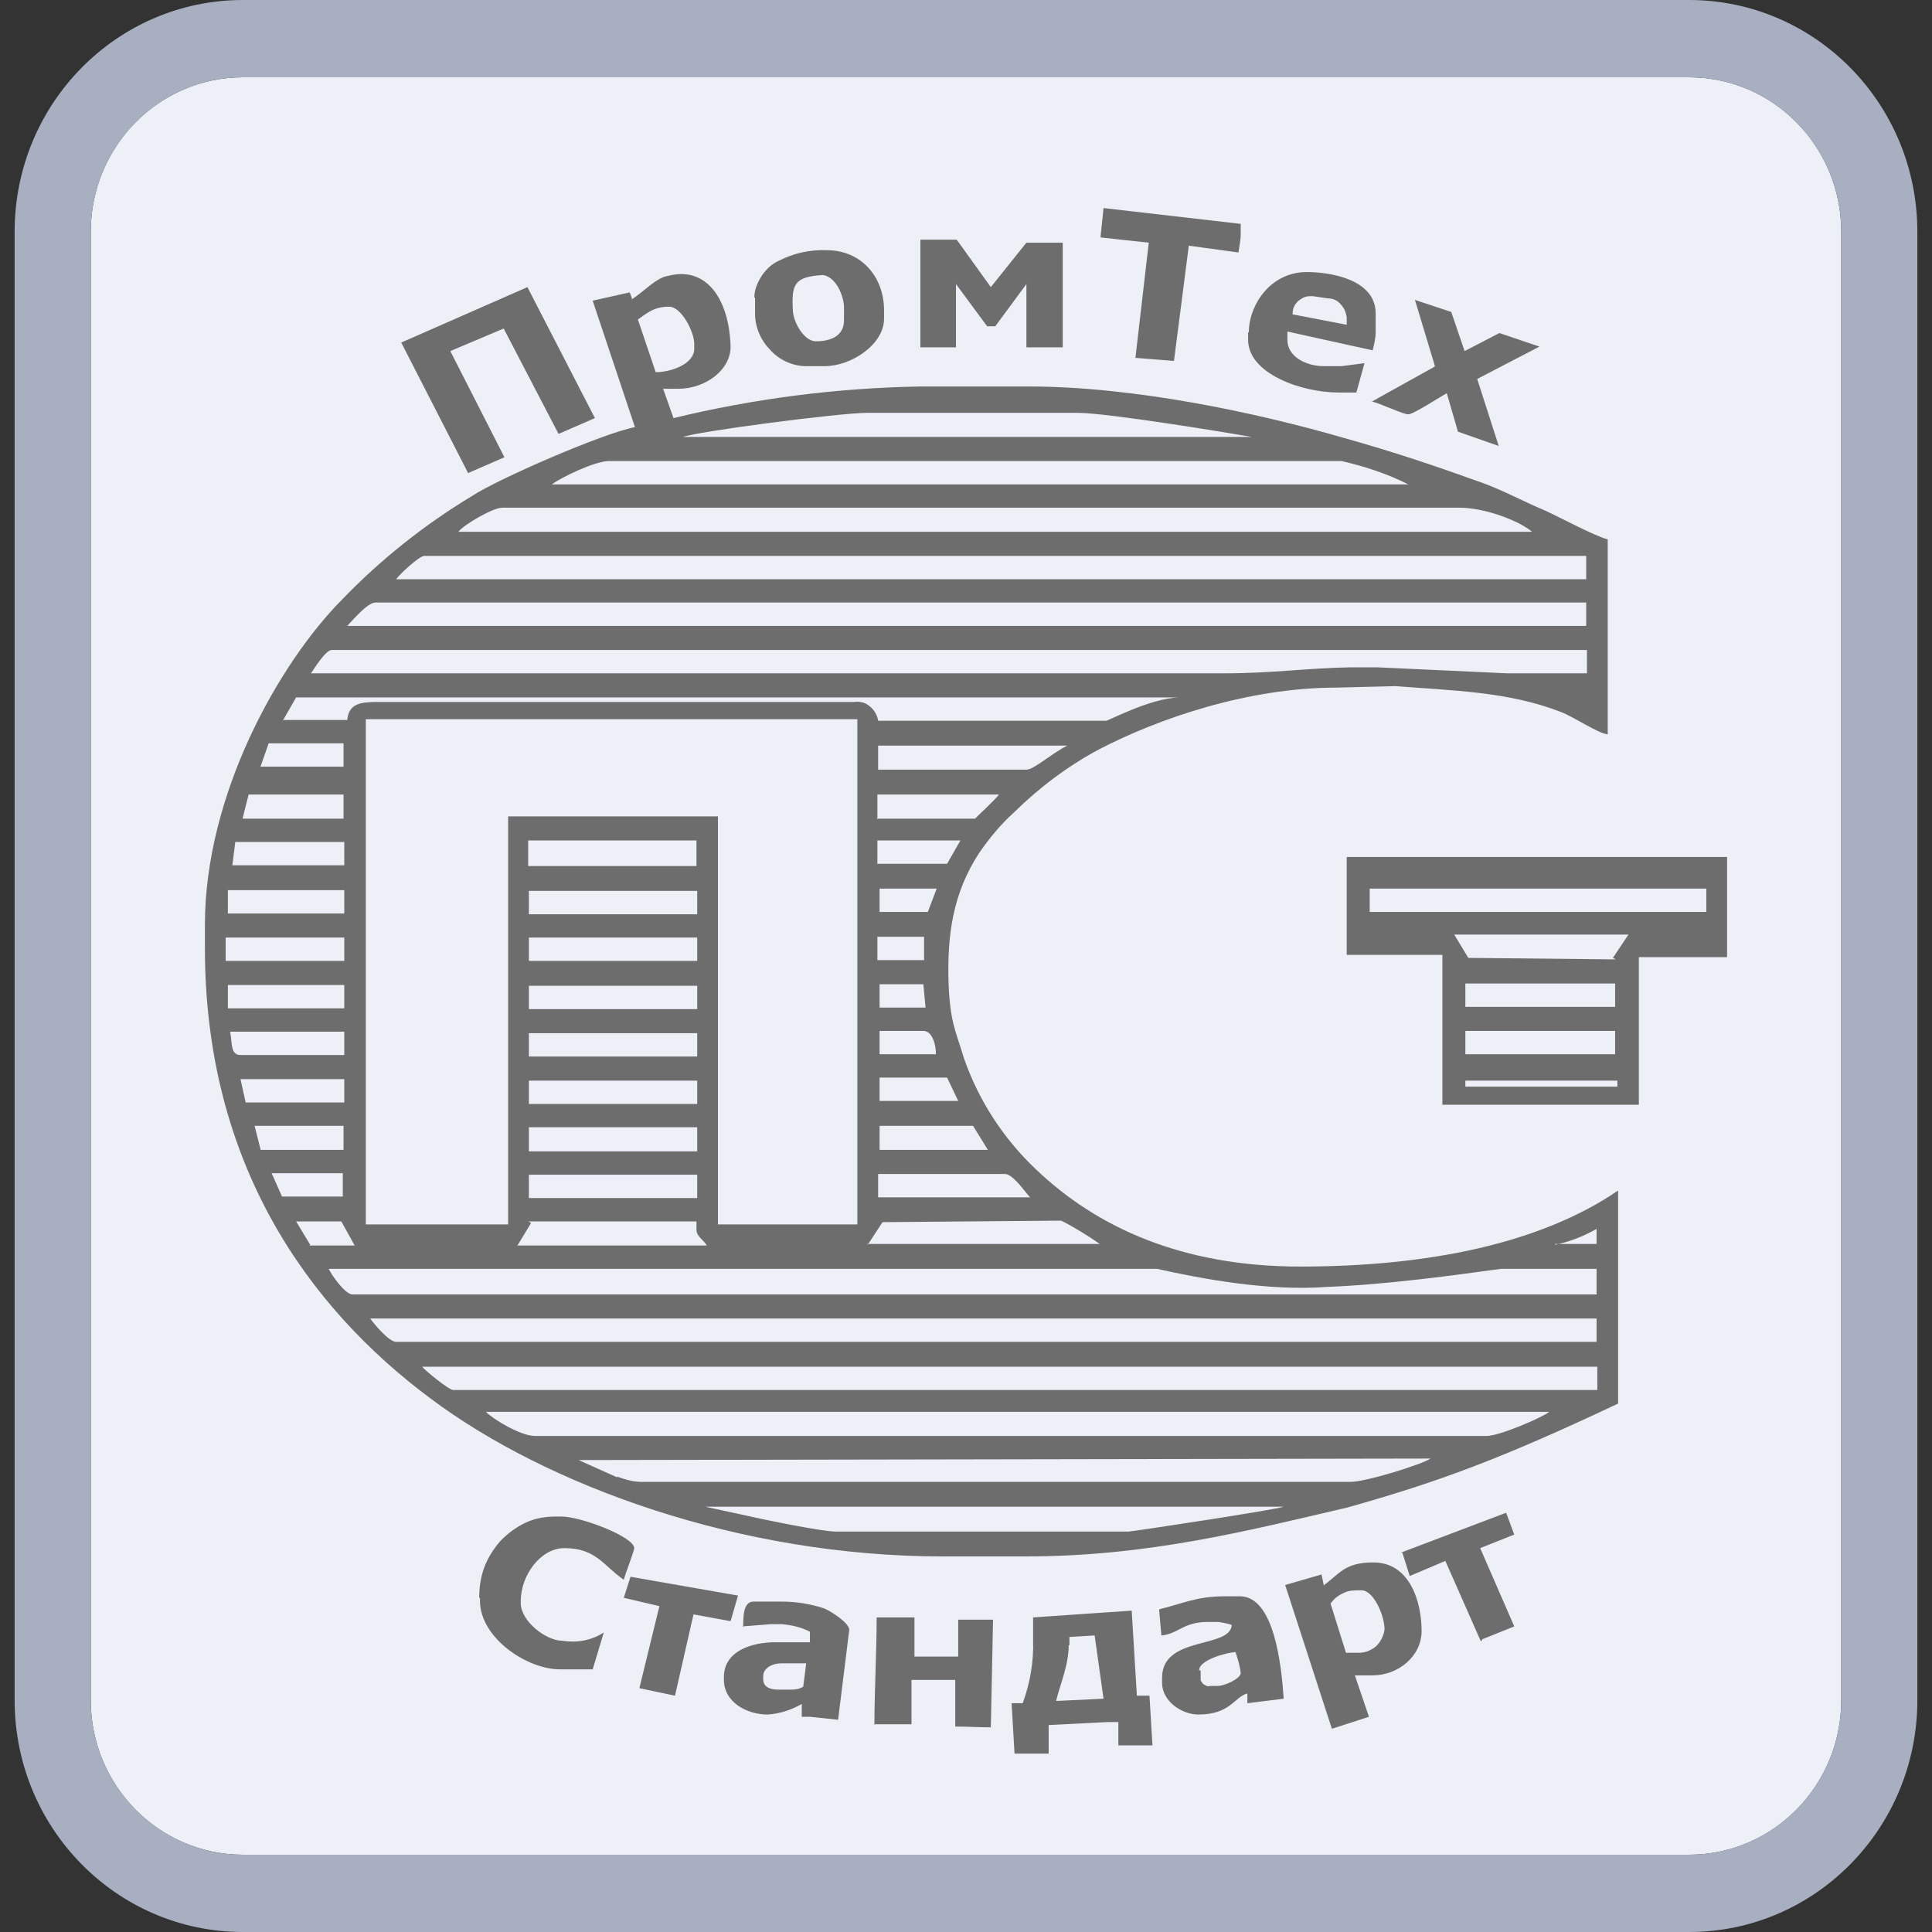 <?xml version="1.0" encoding="UTF-8"?> <svg xmlns="http://www.w3.org/2000/svg" width="65" height="65" viewBox="0 0 65 65" fill="none"><rect x="0" y="0" width="65" height="65" fill="#333333" stroke="none"/> <g clip-path="url(#clip0_430_1046)"> <path d="M56.825 2.6H8.174C5.346 2.6 3.053 4.928 3.053 7.8V57.2C3.053 60.072 5.346 62.4 8.174 62.4H56.825C59.654 62.4 61.947 60.072 61.947 57.2V7.8C61.947 4.928 59.654 2.6 56.825 2.6Z" fill="#EEF0F7"></path> <path d="M56.825 0H8.174C3.93 0 0.492 3.491 0.492 7.8V57.2C0.492 61.509 3.93 65 8.174 65H56.825C61.069 65 64.507 61.509 64.507 57.2V7.8C64.507 3.491 61.069 0 56.825 0ZM61.947 57.2C61.947 60.065 59.647 62.4 56.825 62.4H8.174C5.353 62.4 3.053 60.065 3.053 57.2V7.8C3.053 4.935 5.353 2.6 8.174 2.6H56.825C59.647 2.6 61.947 4.935 61.947 7.8V57.2Z" fill="#A7AFC1"></path> <path fill-rule="evenodd" clip-rule="evenodd" d="M21.287 10.116L21.187 9.837L19.94 10.116L21.362 14.371C20.289 14.573 16.747 16.118 15.899 16.676C14.302 17.638 12.83 18.803 11.533 20.146C9.363 22.324 6.894 26.756 6.894 31.113V31.898C6.894 39.142 10.361 43.98 14.477 47.045C18.393 49.983 24.904 52.364 31.714 52.364H34.508C38.624 52.364 41.966 51.503 45.334 50.718C48.402 49.856 50.522 49.071 54.439 47.222V40.054C51.844 41.827 48.078 42.612 43.737 42.612C39.771 42.612 36.902 41.295 34.857 39.345C33.759 38.306 32.936 37.04 32.437 35.622C32.138 34.634 31.963 34.38 31.913 33.063C31.863 31.442 32.063 30.049 32.936 28.707C33.285 28.2 33.66 27.744 34.108 27.339C34.957 26.503 35.929 25.769 36.977 25.211C38.973 24.173 41.991 23.134 44.96 23.134L46.955 23.084C48.851 23.236 50.722 23.261 52.493 23.945C52.967 24.122 53.765 24.68 54.09 24.705V18.145C53.665 18.043 52.493 17.41 51.994 17.182C51.321 16.904 50.572 16.498 49.874 16.245C48.252 15.662 46.905 15.207 45.184 14.725C42.291 13.889 38.175 13.003 34.608 13.003H30.941C28.147 13.054 25.378 13.408 22.659 14.067L22.31 13.079H22.833C23.706 13.079 24.58 12.471 24.58 11.661C24.53 10.04 23.756 8.95 22.484 9.28C22.085 9.33 21.636 9.837 21.262 10.065L21.287 10.116ZM21.461 10.749C21.761 10.546 21.985 10.318 22.509 10.318C22.933 10.318 23.357 11.179 23.357 11.559V11.736C23.357 12.243 22.584 12.522 22.06 12.522L21.461 10.749ZM12.307 41.219V24.198H28.845V41.194H24.155V27.466H17.096V41.194H12.307V41.219ZM45.309 32.101V28.833H58.106V32.202H55.137V37.167H48.527V32.126H45.309V32.101ZM46.082 30.682V29.897H57.407V30.682H46.082ZM49.4 32.227L48.926 31.442H54.788L54.264 32.227L54.364 32.278L49.4 32.227ZM49.3 35.47V34.684H54.339V35.47H49.3ZM49.3 33.874V33.089H54.339V33.874H49.3ZM49.3 36.356H54.414V36.559H49.3V36.356ZM10.461 22.653C10.585 22.476 10.96 21.868 11.159 21.868H53.391V22.653H50.697L46.332 22.451H45.459C43.987 22.476 42.789 22.653 41.193 22.653H10.461ZM11.683 21.058C11.858 20.88 12.357 20.272 12.631 20.272H53.366V21.058H11.658H11.683ZM13.329 45.145C13.08 45.145 12.581 44.537 12.456 44.36H53.715V45.145H13.329ZM11.858 43.55C11.608 43.55 11.134 42.866 11.059 42.688H38.923C40.395 43.018 42.665 43.448 44.66 43.296C46.656 43.22 49.026 42.891 50.497 42.688H53.715V43.55H11.833H11.858ZM13.329 19.487C13.429 19.335 14.103 18.702 14.277 18.702H53.366V19.487H13.329ZM15.25 46.766C15.101 46.766 14.302 46.108 14.202 45.981H53.74V46.766H15.25ZM15.425 17.891C15.55 17.689 16.572 17.081 16.896 17.081H49.1C49.949 17.081 51.096 17.511 51.545 17.891H15.425ZM18.568 16.296C18.867 16.068 20.015 15.511 20.489 15.511H45.134C45.907 15.688 46.681 15.941 47.379 16.296H18.568ZM22.983 14.7C23.432 14.523 28.221 13.889 29.194 13.889H36.254C37.252 13.889 41.392 14.573 42.116 14.7H22.983ZM9.513 24.249L9.962 23.464H39.671C38.673 23.489 37.202 24.3 37.202 24.249H29.544C29.519 24.072 29.419 23.894 29.269 23.768C29.12 23.641 28.945 23.59 28.745 23.616H12.731C12.132 23.616 11.733 23.666 11.683 24.224H9.513V24.249ZM29.194 41.878L29.693 41.118L35.705 41.067C36.154 41.295 36.603 41.574 37.002 41.852H29.169L29.194 41.878ZM17.77 29.137V28.276H23.432V29.137H17.77ZM17.395 41.928L17.869 41.143L17.77 41.093H23.432V41.371C23.432 41.599 23.657 41.7 23.781 41.903H17.395V41.928ZM29.544 25.895V25.085H35.905C35.281 25.414 34.757 25.921 34.508 25.895H29.544ZM17.794 35.546V34.76H23.457V35.546H17.794ZM17.794 37.141V36.356H23.457V37.141H17.794ZM17.794 38.737V37.926H23.457V38.737H17.794ZM17.794 33.95V33.165H23.457V33.95H17.794ZM17.794 30.759V29.973H23.457V30.759H17.794ZM17.794 40.307V39.522H23.457V40.307H17.794ZM17.794 32.329V31.544H23.457V32.329H17.794ZM29.544 40.282V39.497H33.809C34.084 39.497 34.483 40.105 34.657 40.282H29.544ZM7.592 32.329V31.544H11.583V32.329H7.592ZM7.667 33.925V33.139H11.583V33.925H7.667ZM7.667 30.733V29.948H11.583V30.733H7.667ZM29.519 27.516V26.731H33.61C33.46 26.934 32.786 27.542 32.811 27.542H29.494L29.519 27.516ZM8.091 35.495C7.742 35.495 7.817 35.064 7.742 34.71H11.583V35.495H8.091ZM7.817 29.112L7.916 28.327H11.583V29.112H7.817ZM29.593 38.686V37.876H32.736L33.236 38.686H29.593ZM8.265 37.091L8.091 36.306H11.583V37.091H8.265ZM8.166 27.516L8.365 26.731H11.558V27.542H8.166V27.516ZM8.764 38.661L8.565 37.876H11.558V38.686H8.764V38.661ZM8.764 25.794L9.039 25.009H11.558V25.794H8.764ZM29.519 29.061V28.276H32.312L31.864 29.061H29.544H29.519ZM29.593 37.04V36.255H31.864L32.238 37.04H29.593ZM9.488 40.257L9.139 39.471H11.533V40.257H9.463H9.488ZM29.593 35.47V34.684H31.065C31.365 34.684 31.489 35.14 31.489 35.47H29.569H29.593ZM29.593 30.682V29.897H31.514L31.215 30.682H29.618H29.593ZM29.519 32.303V31.518H31.09V32.303H29.519ZM29.593 33.899V33.114H31.065L31.14 33.899H29.569H29.593ZM10.436 41.878L9.962 41.093H11.483L11.932 41.903H10.411L10.436 41.878ZM24.904 50.946L23.731 50.692H43.188C42.914 50.794 38.424 51.477 37.975 51.528H28.122C27.648 51.528 25.677 51.123 24.904 50.946ZM20.763 49.704L19.466 49.122L48.128 49.071C47.828 49.274 45.957 49.856 45.434 49.856H21.586C21.312 49.856 21.037 49.78 20.763 49.679V49.704ZM17.994 48.311C17.52 48.311 16.597 47.754 16.348 47.501H52.119C51.919 47.678 50.447 48.311 50.023 48.311H17.994ZM52.318 41.878C52.817 41.776 53.266 41.599 53.715 41.346V41.852H52.318V41.878ZM25.677 56.391V56.492C25.677 56.771 25.927 56.847 26.201 56.847H26.625C26.775 56.847 26.899 56.822 27.024 56.746L27.124 55.961H26.276C26.001 55.961 25.677 56.113 25.677 56.391ZM40.395 56.214V56.391C40.395 56.391 40.395 56.492 40.395 56.518C40.395 56.568 40.445 56.594 40.469 56.645C40.494 56.67 40.544 56.695 40.594 56.721C40.644 56.746 40.694 56.721 40.719 56.721H40.968C41.218 56.721 41.742 56.467 41.742 56.29C41.717 56.037 41.642 55.809 41.567 55.581C41.218 55.606 40.345 55.859 40.345 56.188L40.395 56.214ZM35.955 55.353C35.955 56.037 35.655 56.695 35.531 57.227L37.127 57.151L36.828 55.023L35.98 55.074V55.353H35.955ZM44.76 53.934L45.284 55.606H45.733C45.957 55.606 46.157 55.505 46.307 55.378C46.456 55.226 46.556 55.023 46.581 54.821C46.581 54.34 46.207 53.504 45.808 53.504H45.733C45.558 53.504 45.359 53.504 45.184 53.605C45.01 53.681 44.86 53.808 44.76 53.96V53.934ZM20.987 53.757L22.185 54.036L21.511 56.796L22.709 57.05L23.332 54.314L24.58 54.542L24.829 53.681L21.212 53.048L20.987 53.757ZM47.13 52.237L50.672 50.895L50.946 51.629L49.799 52.085L50.946 54.719L49.874 55.15L49.824 55.226L48.627 52.516L47.429 53.023L47.18 52.237H47.13ZM29.394 58.012H30.666V56.518H32.138V58.088C32.562 58.088 32.911 58.114 33.335 58.114L33.41 54.492H32.238V55.733H30.766V54.416H29.494C29.494 55.606 29.419 56.847 29.419 58.038L29.394 58.012ZM16.123 53.757C16.123 53.402 16.173 53.048 16.298 52.718C16.423 52.389 16.622 52.085 16.847 51.832C17.096 51.579 17.37 51.376 17.695 51.224C18.019 51.072 18.368 51.022 18.718 51.022H18.892C19.541 51.022 21.337 51.705 21.337 52.085C21.337 52.187 21.037 52.946 20.987 53.149C20.314 52.693 20.064 52.085 18.992 52.085C18.169 52.085 17.52 53.023 17.52 53.858V53.934C17.52 54.542 18.368 55.201 18.917 55.201C19.391 55.277 19.89 55.201 20.314 54.922L19.94 56.163H18.842C17.72 56.163 16.148 55.099 16.148 53.858V53.757H16.123ZM25.004 54.745C25.004 54.39 25.004 53.884 25.353 53.884H26.301C26.775 53.884 27.274 53.96 27.723 54.112C27.972 54.213 28.596 54.618 28.571 54.846L28.197 57.86L27.249 57.759H26.974V57.328C26.625 57.531 26.226 57.658 25.827 57.683C25.103 57.683 24.355 57.252 24.355 56.518V56.416C24.355 55.581 25.228 55.251 26.101 55.251H27.249V54.897C26.949 54.745 26.625 54.669 26.301 54.644H25.927L24.979 54.719L25.004 54.745ZM39.023 54.137C39.771 53.96 40.245 53.706 41.193 53.706H41.717C42.864 53.706 43.114 56.011 43.188 57.151L41.966 57.303V56.974C41.517 57.1 41.392 57.683 40.32 57.683C39.746 57.683 39.097 57.227 39.097 56.619V56.442C39.097 55.023 41.393 55.479 41.442 54.669C41.293 54.618 41.143 54.593 40.993 54.568H40.644C39.796 54.568 39.646 54.973 39.073 55.023L38.998 54.162L39.023 54.137ZM34.757 54.416L38.075 54.188L38.249 57.05H38.673L38.773 58.721H37.626V57.936H37.277L35.281 58.038V59H34.133L34.034 57.303H34.408C34.657 56.619 34.782 55.91 34.757 55.175V54.39V54.416ZM44.511 53.352C45.059 52.972 45.209 52.566 46.207 52.566C47.429 52.566 47.828 53.884 47.828 54.871C47.828 55.733 47.03 56.366 46.182 56.366H45.583L46.057 57.759L44.81 58.164L43.238 53.326L44.461 52.972L44.536 53.326L44.511 53.352ZM43.488 10.571C43.488 10.571 43.488 10.394 43.538 10.318C43.563 10.242 43.638 10.166 43.688 10.116C43.762 10.065 43.837 10.014 43.912 9.989C43.987 9.963 44.087 9.963 44.161 9.963L44.685 10.04C44.86 10.04 45.01 10.116 45.109 10.242C45.234 10.369 45.284 10.521 45.309 10.673V10.926L43.463 10.571H43.488ZM42.016 11.179C42.016 10.267 42.739 9.153 43.962 9.153C44.835 9.153 46.307 9.432 46.282 10.571V11.179C46.282 11.382 46.232 11.585 46.182 11.787L43.313 11.154V11.432C43.313 12.015 43.962 12.319 44.536 12.319H45.134L45.907 12.218L45.633 13.206H45.035C43.787 13.206 41.991 12.572 41.991 11.432V11.179H42.016ZM26.675 10.445C26.625 9.558 26.725 9.305 27.698 9.254C28.147 9.33 28.396 9.989 28.396 10.344V10.774C28.396 11.306 27.947 11.483 27.448 11.483C27.049 11.483 26.675 10.825 26.675 10.419V10.445ZM25.378 10.014C25.378 9.761 25.478 9.508 25.627 9.28C25.777 9.052 25.976 8.874 26.201 8.773C26.7 8.52 27.249 8.393 27.822 8.418C28.945 8.418 29.743 9.28 29.743 10.445V10.723C29.743 11.585 28.645 12.319 27.748 12.319H27.124C26.675 12.319 26.226 12.116 25.927 11.787C25.602 11.458 25.403 11.027 25.403 10.546V10.014H25.378ZM48.277 12.319L47.604 10.09L48.826 10.495L49.275 11.812L50.447 11.205L51.794 11.661L49.699 12.75L50.423 15.004L49.051 14.523L48.676 13.231C48.477 13.332 47.554 13.94 47.379 13.94C47.205 13.94 46.406 13.56 46.157 13.509L48.252 12.344L48.277 12.319ZM37.027 7.963L37.127 7L41.742 7.532V7.887C41.742 8.089 41.692 8.292 41.667 8.494L39.996 8.266L39.497 12.142L38.2 12.04L38.649 8.165L37.027 7.988V7.963ZM30.965 11.686V8.064H32.188L33.335 9.66L34.532 8.165H35.755V11.686H34.532V9.558L33.485 10.977H33.211L32.163 9.558V11.686H30.941H30.965ZM13.479 11.534L17.745 9.66L20.015 14.067L18.792 14.599L16.946 11.053L15.15 11.812L16.971 15.384L15.749 15.916L13.504 11.534H13.479Z" fill="#6D6D6D"></path> </g> <defs> <clipPath id="clip0_430_1046"> <rect width="65" height="65" fill="white"></rect> </clipPath> </defs> </svg> 